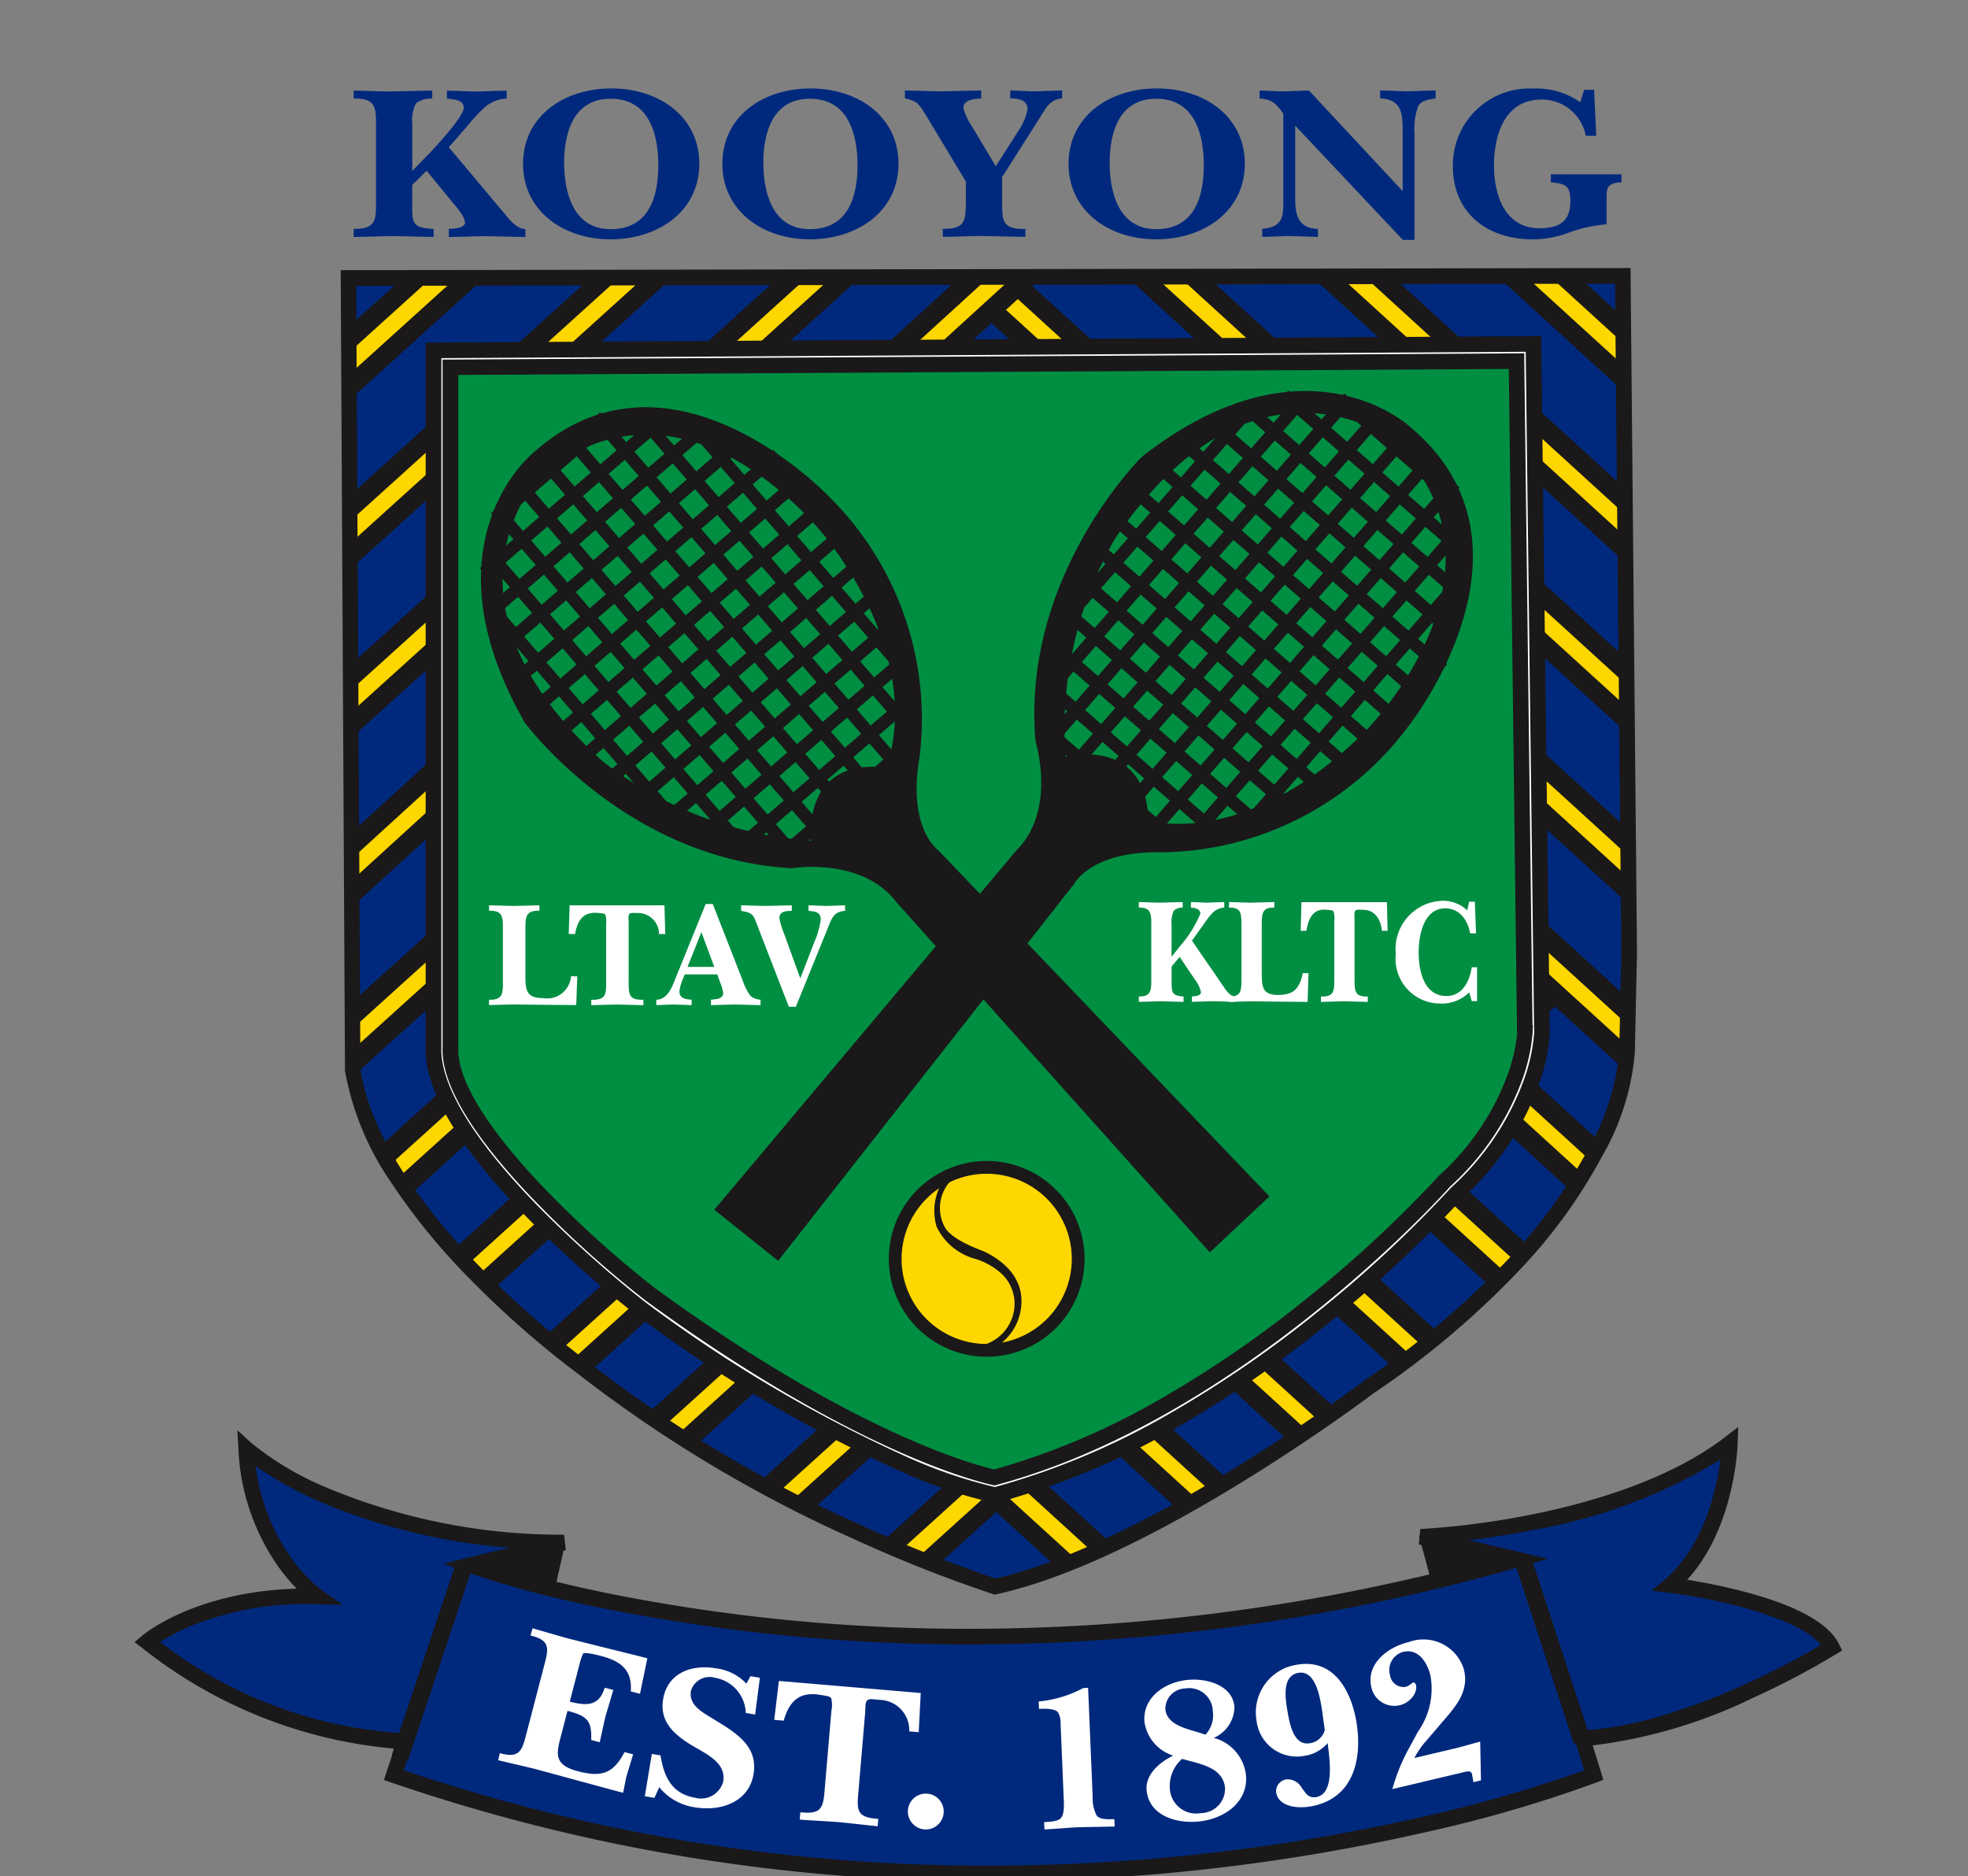 <svg xmlns="http://www.w3.org/2000/svg" xmlns:xlink="http://www.w3.org/1999/xlink" width="106.957" height="101.97" viewBox="0 0 106.957 101.97"><rect x="0" y="0" width="106.957" height="101.97" fill="#808080" stroke="none"/><defs><clipPath id="a"><rect width="106.957" height="101.97" fill="none"/></clipPath><clipPath id="b"><path d="M49.584,39.376l.229,43.013C50.97,90.366,62.3,98.576,62.3,98.576c9.944,7.978,22.432,11.91,22.432,11.91,8.441-1.85,20.351-10.869,20.351-10.869,13.991-9.6,13.991-18.154,13.991-18.154l.116-5.435-.346-36.768Z" transform="translate(-49.584 -39.26)" fill="none"/></clipPath></defs><g clip-path="url(#a)"><path d="M49.584,39.377l69.262-.116.347,36.769-.116,5.436s0,8.557-13.991,18.154c0,0-11.91,9.02-20.351,10.869,0,0-12.487-3.927-22.432-11.91,0,0-11.332-8.21-12.489-16.188Z" transform="translate(-30.65 -24.268)" fill="#00297d"/></g><g transform="translate(18.934 14.992)"><g clip-path="url(#b)"><rect width="1.925" height="51.261" transform="matrix(0.674, -0.739, 0.739, 0.674, 48.597, -13.308)" fill="gold"/><path d="M0,0H2.96V52.3H0ZM1.925,1.036H1.037V51.261h.888Z" transform="matrix(0.674, -0.739, 0.739, 0.674, 47.864, -13.273)" fill="#1a1818"/><rect width="1.924" height="51.261" transform="translate(43.794 -8.488) rotate(-47.615)" fill="gold"/><path d="M0,0H2.959V52.3H0ZM1.924,1.037H1.037V51.262h.887Z" transform="translate(43.061 -8.455) rotate(-47.615)" fill="#1a1818"/><rect width="1.924" height="51.261" transform="matrix(0.674, -0.739, 0.739, 0.674, 38.992, -3.668)" fill="gold"/><path d="M0,0H2.959V52.3H0ZM1.924,1.037H1.037V51.262h.887Z" transform="matrix(0.674, -0.739, 0.739, 0.674, 38.259, -3.635)" fill="#1a1818"/><rect width="1.925" height="52.98" transform="matrix(0.674, -0.739, 0.739, 0.674, 32.914, -0.011)" fill="gold"/><path d="M0,0H2.982V54.037H0ZM1.928,1.061H1.061V52.987h.871Z" transform="matrix(0.674, -0.739, 0.739, 0.674, 32.164, 0.024)" fill="#1a1818"/><rect width="1.925" height="55.242" transform="matrix(0.674, -0.739, 0.739, 0.674, 29.398, 5.983)" fill="gold"/><path d="M0,0H3V56.318H0ZM1.925,1.076H1.076V55.242h.849Z" transform="matrix(0.674, -0.739, 0.739, 0.674, 28.638, 6.018)" fill="#1a1818"/><rect width="1.925" height="58.799" transform="matrix(0.674, -0.739, 0.739, 0.674, 24.607, 10.814)" fill="gold"/><path d="M0,0H3.035V59.909H0ZM1.925,1.11H1.11V58.8h.815Z" transform="matrix(0.674, -0.739, 0.739, 0.674, 23.822, 10.85)" fill="#1a1818"/><rect width="1.925" height="59.138" transform="matrix(0.674, -0.739, 0.739, 0.674, 19.806, 15.635)" fill="gold"/><path d="M0,0H3.037V60.252H0ZM1.924,1.113H1.113V59.137h.812Z" transform="matrix(0.674, -0.739, 0.739, 0.674, 19.019, 15.67)" fill="#1a1818"/><rect width="1.925" height="59.983" transform="matrix(0.674, -0.739, 0.739, 0.674, 15.005, 20.457)" fill="gold"/><path d="M0,0H3.046V61.1H0ZM1.924,1.122h-.8V59.983h.8Z" transform="matrix(0.674, -0.739, 0.739, 0.674, 14.212, 20.493)" fill="#1a1818"/><rect width="1.925" height="57.98" transform="matrix(0.674, -0.739, 0.739, 0.674, 10.196, 25.271)" fill="gold"/><path d="M0,0H3.028V59.083H0ZM1.925,1.1H1.1V57.984h.822Z" transform="matrix(0.674, -0.739, 0.739, 0.674, 9.417, 25.307)" fill="#1a1818"/><rect width="1.924" height="58.5" transform="matrix(0.674, -0.739, 0.739, 0.674, 5.395, 30.092)" fill="gold"/><path d="M0,0H3.032V59.608H0ZM1.924,1.108H1.108V58.5h.816Z" transform="matrix(0.674, -0.739, 0.739, 0.674, 4.613, 30.128)" fill="#1a1818"/><rect width="1.925" height="49.891" transform="matrix(0.674, -0.739, 0.739, 0.674, 4.802, 38.755)" fill="gold"/><path d="M0,0H2.952V50.914H0ZM1.925,1.023h-.9V49.891h.9Z" transform="matrix(0.674, -0.739, 0.739, 0.674, 4.079, 38.788)" fill="#1a1818"/><path d="M2.007,38.36,40.034,3.953,38.722,2.528.695,36.935Z" transform="translate(-19.364 -16.555)" fill="gold"/><path d="M2.016,39.135,0,36.944,38.8,1.839l2.016,2.19Zm-.541-2.122.608.66L39.339,3.963l-.6-.66Z" transform="translate(-19.407 -16.597)" fill="#1a1818"/><path d="M14.716,51.017,52.743,16.61l-1.311-1.425L13.4,49.592Z" transform="translate(-27.22 -24.378)" fill="gold"/><path d="M14.725,51.79,12.709,49.6l38.8-35.1,2.016,2.19Zm-.54-2.122.607.66L52.048,16.622l-.607-.66Z" transform="translate(-27.263 -24.42)" fill="#1a1818"/><path d="M27.425,63.673,65.452,29.266l-1.311-1.425L26.113,62.248Z" transform="translate(-35.076 -32.202)" fill="gold"/><path d="M27.434,64.452l-2.016-2.19,38.8-35.105,2.016,2.19Zm-.54-2.122.607.66L64.757,29.274l-.607-.66Z" transform="translate(-35.119 -32.244)" fill="#1a1818"/><rect width="53.73" height="1.938" transform="translate(-4.096 34.866) rotate(-42.389)" fill="gold"/><path d="M0,0H54.792V3H0ZM53.73,1.061H1.061v.873H53.728Z" transform="translate(-4.846 34.831) rotate(-42.389)" fill="#1a1818"/><path d="M45.076,91.688,86.057,54.61l-1.311-1.425L43.766,90.263Z" transform="translate(-45.987 -47.867)" fill="gold"/><path d="M45.087,92.492l-2.043-2.22,41.78-37.8,2.042,2.219Zm-.512-2.15.58.631L85.34,54.619l-.58-.63Z" transform="translate(-46.031 -47.911)" fill="#1a1818"/><path d="M50.845,106.759,94.461,67.292,93.15,65.867,49.534,105.334Z" transform="translate(-49.552 -55.708)" fill="gold"/><path d="M50.854,107.589l-2.067-2.244,44.446-40.22L95.3,67.37Zm-.486-2.172.557.6L93.718,67.3l-.556-.6Z" transform="translate(-49.598 -55.753)" fill="#1a1818"/><path d="M62.892,119.647l43.87-39.69-1.311-1.425L61.58,118.222Z" transform="translate(-56.999 -63.533)" fill="gold"/><path d="M62.9,120.478l-2.068-2.244,44.7-40.443,2.067,2.248Zm-.483-2.176.555.6,43.041-38.947-.554-.6Z" transform="translate(-57.044 -63.578)" fill="#1a1818"/><path d="M73.955,132.876l44.5-40.26-1.312-1.425-44.5,40.261Z" transform="translate(-63.837 -71.36)" fill="gold"/><path d="M73.965,133.713l-2.075-2.252,45.331-41.016,2.073,2.253Zm-.478-2.179.55.6L117.7,92.626l-.55-.6Z" transform="translate(-63.883 -71.406)" fill="#1a1818"/><path d="M90.571,144.173l43.01-38.916-1.311-1.425L89.259,142.745Z" transform="translate(-74.109 -79.173)" fill="gold"/><path d="M90.581,145l-2.061-2.237L132.349,103.1l2.059,2.239Zm-.49-2.166.562.611,42.19-38.174-.562-.611Z" transform="translate(-74.154 -79.218)" fill="#1a1818"/><path d="M102.263,157.183l43.4-39.265-1.311-1.426-43.4,39.265Z" transform="translate(-81.335 -87)" fill="gold"/><path d="M102.273,158.01l-2.065-2.242,44.222-40.008L146.493,118Zm-.488-2.17.559.608,42.573-38.522-.559-.608Z" transform="translate(-81.381 -87.044)" fill="#1a1818"/><path d="M120.623,174.082l37.01-33.487-1.311-1.425-37.011,33.487Z" transform="translate(-92.685 -101.018)" fill="gold"/><path d="M120.632,174.845l-2.007-2.18L156.4,138.494l2.006,2.181Zm-.548-2.114.617.67,36.249-32.8-.616-.67Z" transform="translate(-92.727 -101.059)" fill="#1a1818"/></g></g><g clip-path="url(#a)"><path d="M119.29,38.86l.351,37.2-.116,5.438a13.559,13.559,0,0,1-1.8,5.669,28.258,28.258,0,0,1-4.216,5.88,47.284,47.284,0,0,1-8.154,6.944c-.178.134-3.135,2.353-7.035,4.757-5.392,3.325-9.926,5.4-13.478,6.182l-.106.024-.106-.034a75.005,75.005,0,0,1-7.535-2.981,72.659,72.659,0,0,1-15.027-9A51.785,51.785,0,0,1,56.215,93.8a34.568,34.568,0,0,1-4.292-5.256,15.5,15.5,0,0,1-2.5-6.065v-.064l-.233-43.44Zm-.5,37.193-.343-36.342-68.414.115.228,42.555c.592,4,3.885,8.083,6.548,10.812a50.751,50.751,0,0,0,5.76,5.067l.017.013a71.781,71.781,0,0,0,14.842,8.886,76.138,76.138,0,0,0,7.345,2.916c3.4-.767,7.915-2.856,13.09-6.049,3.97-2.447,6.954-4.7,6.984-4.722l.016-.012a46.531,46.531,0,0,0,7.976-6.778,27.551,27.551,0,0,0,4.1-5.678,13.08,13.08,0,0,0,1.736-5.35v-.007Z" transform="translate(-30.674 -24.293)" fill="#1a1818"/><path d="M53.52,18.013v1.061c0,1.009-.025,1.262,1.161,1.334v.433c-.722-.013-1.47-.036-2.205-.048-.709.013-1.418.036-2.14.048V20.4c1.25.013,1.212-.531,1.212-1.514V14.857c0-1,.038-1.562-1.212-1.538v-.433c.637.013,1.263.036,1.883.048.8-.012,1.585-.036,2.386-.048v.433a1.38,1.38,0,0,0-.877.253,1.951,1.951,0,0,0-.206,1.093v2.583l.877-.9c.4-.409,1.921-2.055,1.921-2.535,0-.433-.593-.456-.916-.492v-.433c.516.013,1.044.036,1.56.048.567-.012,1.122-.036,1.688-.048v.433a1.91,1.91,0,0,0-1.16.445,7.512,7.512,0,0,0-.864.914l-1.122,1.286,2.926,3.485c.3.348.709.949,1.237.961v.433c-.734-.013-1.486-.036-2.217-.048-.645.013-1.3.036-1.946.048V20.4c.231-.013.877-.013.877-.348,0-.3-.438-.817-.637-1.045L54.3,17.243Z" transform="translate(-31.114 -7.963)" fill="#00297d"/><path d="M79.2,13.152c2.14,0,2.592,2.007,2.592,3.617,0,1.658-.476,3.472-2.592,3.472-2.076,0-2.527-2.079-2.527-3.617s.465-3.472,2.527-3.472m0,7.641c2.6,0,4.821-1.538,4.821-4.1s-2.178-4.1-4.782-4.1-4.8,1.525-4.8,4.1c0,2.535,2.166,4.1,4.756,4.1" transform="translate(-46.014 -7.787)" fill="#00297d"/><path d="M107.554,13.152c2.14,0,2.592,2.007,2.592,3.617,0,1.658-.478,3.472-2.592,3.472-2.076,0-2.527-2.079-2.527-3.617s.465-3.472,2.527-3.472m0,7.641c2.6,0,4.821-1.538,4.821-4.1s-2.179-4.1-4.783-4.1-4.792,1.527-4.792,4.1c0,2.535,2.166,4.1,4.756,4.1" transform="translate(-63.542 -7.787)" fill="#00297d"/><path d="M134.078,18.89c0,1.034-.025,1.55,1.263,1.514v.432c-.812-.012-1.611-.036-2.424-.048-.682.012-1.38.036-2.062.048V20.4c1.273.012,1.225-.481,1.25-1.514V17.829l-2.229-3.7c-.349-.541-.413-.673-1.084-.817v-.432c.644.012,1.3.036,1.946.048.734-.013,1.47-.036,2.2-.048v.432c-.348.024-.967.06-.967.517a3.2,3.2,0,0,0,.464,1L133.73,17l1.237-1.935a3.221,3.221,0,0,0,.49-1.154c0-.517-.49-.6-.941-.6v-.432c.438.012.864.036,1.3.048.5-.013,1.019-.036,1.522-.048v.432c-.58.048-.812.4-1.082.842l-2.179,3.436Z" transform="translate(-79.612 -7.963)" fill="#00297d"/><path d="M156.843,13.152c2.14,0,2.59,2.007,2.59,3.617,0,1.658-.477,3.472-2.59,3.472-2.076,0-2.527-2.079-2.527-3.617s.464-3.472,2.527-3.472m0,7.641c2.6,0,4.821-1.538,4.821-4.1s-2.178-4.1-4.782-4.1-4.8,1.526-4.8,4.1c0,2.535,2.166,4.1,4.756,4.1" transform="translate(-94.009 -7.787)" fill="#00297d"/><path d="M181.2,14.792v3.714c0,.913,0,1.851,1.237,1.9v.432c-.516-.012-1.044-.036-1.56-.048-.49.012-.98.036-1.47.048V20.4c1.07-.1,1.147-.589,1.147-1.442V14.131c-.413-.541-.579-.757-1.288-.817v-.432c.413.012.812.036,1.225.048.489-.013.967-.036,1.456-.048l5.094,5.467v-3.2c0-.914,0-1.79-1.225-1.839v-.432c.489.012.98.036,1.47.048.516-.013,1.032-.036,1.547-.048v.432c-.361.06-.774.106-.955.433a3.771,3.771,0,0,0-.193,1.478V21h-.634Z" transform="translate(-110.809 -7.963)" fill="#00297d"/><path d="M213.912,12.67h.541l.116,2.5H214a2.423,2.423,0,0,0-2.411-1.971c-2.063,0-2.578,2.043-2.578,3.593,0,1.454.515,3.4,2.462,3.4,1.134,0,1.688-.409,1.688-1.466,0-.793-.18-.95-1.061-1.034v-.433h3.842v.438c-.864.036-.812.372-.812,1.034v1.248a7.844,7.844,0,0,0-1.934.409,5.731,5.731,0,0,1-2.063.409c-2.592,0-4.357-1.526-4.357-3.965a4.164,4.164,0,0,1,4.383-4.23,4.1,4.1,0,0,1,2.54.743Z" transform="translate(-127.816 -7.788)" fill="#00297d"/><path d="M61.7,49.3l59.78-.347.463,37.461s-.116,4.509-4.626,8.672c0,0-11.331,12.834-25.092,16.419,0,0-6.937-1.157-19.314-10.175,0,0-10.985-8.441-11.216-13.876Z" transform="translate(-38.137 -30.259)" fill="#fff"/><path d="M121.92,48.549l.468,37.893v.008a10.187,10.187,0,0,1-.646,2.908,15.411,15.411,0,0,1-4.1,6.049,67,67,0,0,1-7.423,6.9,61.707,61.707,0,0,1-8.036,5.518,40.857,40.857,0,0,1-9.829,4.12l-.087.022-.089-.015a24.813,24.813,0,0,1-5.114-1.734A76.229,76.229,0,0,1,72.686,101.7l-.009-.006a63.6,63.6,0,0,1-5.564-4.937c-3.76-3.78-5.718-6.9-5.818-9.257V48.9Zm-.381,37.886L121.081,49.4l-58.932.346V87.47c.094,2.114,2.016,5.117,5.571,8.686a62.687,62.687,0,0,0,5.465,4.859,75.528,75.528,0,0,0,14.165,8.4,26.351,26.351,0,0,0,4.882,1.681,40.114,40.114,0,0,0,9.53-4.011,60.857,60.857,0,0,0,7.924-5.438,65.615,65.615,0,0,0,7.333-6.815l.031-.031a14.58,14.58,0,0,0,3.879-5.691,9.713,9.713,0,0,0,.609-2.671Z" transform="translate(-38.161 -30.283)" fill="#1a1818"/><path d="M64.118,51.719V88.958c.174,4.061,7.894,10.866,10.854,13.142,10.915,7.959,17.562,9.7,18.706,9.955,13.232-3.537,24.331-15.949,24.437-16.075l.032-.035.035-.033a12.662,12.662,0,0,0,4.328-8.02s-.381-30.762-.452-36.506l-57.943.336" transform="translate(-39.634 -31.764)" fill="#008e43"/><path d="M122.5,50.985v.424c.063,5.062.4,32.378.447,36.082h.021l-.016.44a9.809,9.809,0,0,1-.637,2.725,14.559,14.559,0,0,1-3.82,5.592l-.038.039c-.106.122-11.249,12.62-24.645,16.2l-.1.027-.106-.022c-1.23-.275-7.923-2.051-18.863-10.026l-.008-.006a58.567,58.567,0,0,1-6.524-5.949c-2.9-3.118-4.416-5.645-4.5-7.511V51.329h.424l29.237-.17,28.7-.167Zm-.393,36.924V87.9l-.017-1.311-.183-14.766c-.1-8.032-.207-16.721-.247-19.985L93.381,52l-28.814.164V88.977c.075,1.635,1.55,4.042,4.268,6.961a57.643,57.643,0,0,0,6.416,5.851c10.531,7.675,17.01,9.52,18.443,9.858a39.413,39.413,0,0,0,9.181-3.918,60.488,60.488,0,0,0,7.7-5.293,65.74,65.74,0,0,0,7.249-6.711l.059-.064.035-.033a13.723,13.723,0,0,0,3.6-5.234,9.225,9.225,0,0,0,.6-2.483Z" transform="translate(-39.658 -31.788)" fill="#1a1818"/><path d="M69.606,133.979c.768.024.752-.36.752-1.032v-2.771c0-.672.016-1.056-.752-1.032v-.294c.424.008.84.024,1.264.033.488-.008.984-.024,1.472-.033v.294c-.768-.024-.76.36-.76,1.032v2.381c0,.826-.016,1.334.955,1.334a1.3,1.3,0,0,0,1.521-1.186H74.4l-.056,1.563c-1.449-.008-2.9-.024-3.384-.033-.456.008-.9.024-1.36.033Z" transform="translate(-43.026 -79.649)" fill="#fff"/><path d="M86.19,130.41h-.344a1.14,1.14,0,0,0-1.167-1.145c-.256,0-.368-.024-.44.057-.081.106-.04.271-.04.54v3.086c0,.728-.016,1.056.8,1.032v.294c-.471-.008-.944-.024-1.416-.033-.472.008-.944.024-1.417.033v-.294c.817.024.809-.3.809-1.032v-3.09a1.208,1.208,0,0,0-.048-.507c-.055-.066-.212-.073-.432-.09-.784-.066-1.08.433-1.209,1.145h-.344l.048-1.556h5.153Z" transform="translate(-50.032 -79.649)" fill="#fff"/><path d="M95.107,132.074l.752-1.883.7,1.883Zm-.152.41h1.768l.168.466a2.193,2.193,0,0,1,.152.54c0,.352-.424.335-.664.368v.294c.416-.008.84-.024,1.256-.033.48.008.955.024,1.44.033v-.294a.979.979,0,0,1-.544-.2,2.949,2.949,0,0,1-.409-.794l-1.645-4.206h-.384l-1.584,3.9c-.212.507-.44,1.294-1.1,1.3v.294c.3-.008.608-.024.913-.033.336.008.672.024,1.008.033v-.294c-.3-.024-.664-.05-.664-.451a2.321,2.321,0,0,1,.192-.688Z" transform="translate(-57.74 -79.529)" fill="#fff"/><path d="M108.072,134.363l-1.68-4.338c-.264-.688-.256-.761-.913-.876v-.3c.44.008.872.024,1.312.033.481-.008.955-.024,1.441-.033v.3c-.28.008-.673.008-.673.393a2.8,2.8,0,0,0,.144.549l.992,2.725.76-1.964a4.43,4.43,0,0,0,.351-1.252c0-.4-.36-.424-.663-.45v-.3c.318.008.637.024.955.033.344-.008.688-.024,1.032-.033v.3c-.592.033-.72.384-.92.884l-1.76,4.33Z" transform="translate(-65.2 -79.649)" fill="#fff"/><path d="M163.868,131.888v.721c0,.688-.015.86.648.908v.294c-.4-.008-.821-.024-1.231-.033-.4.008-.793.024-1.2.033v-.294c.7.008.677-.361.677-1.033v-2.75c0-.679.022-1.061-.677-1.047v-.3c.352.008.706.024,1.052.033.447-.008.885-.024,1.332-.033v.3a.677.677,0,0,0-.489.172,1.578,1.578,0,0,0-.116.743v1.76l.489-.614a6.408,6.408,0,0,0,1.074-1.727c0-.294-.331-.311-.512-.335v-.3c.288.008.583.024.871.033.318-.008.627-.024.943-.033v.3a.966.966,0,0,0-.648.3,4.719,4.719,0,0,0-.482.623l-.627.876,1.635,2.374c.164.238.4.646.691.655v.294c-.411-.009-.828-.024-1.238-.033-.36.008-.727.024-1.088.033v-.294c.129-.008.49-.008.49-.238a1.8,1.8,0,0,0-.352-.712l-.807-1.2Z" transform="translate(-100.192 -79.364)" fill="#fff"/><path d="M174.912,133.517c.692.024.677-.361.677-1.032v-2.767c0-.672.015-1.056-.677-1.032v-.3c.381.008.756.024,1.138.033.439-.008.886-.024,1.325-.033v.3c-.691-.024-.684.36-.684,1.032V132.1c0,.827-.014,1.334.865,1.334.813,0,1.167-.261,1.368-1.186h.309l-.05,1.563c-1.3-.008-2.615-.024-3.046-.033-.411.008-.814.024-1.225.033Z" transform="translate(-108.118 -79.363)" fill="#fff"/><path d="M189.84,129.949h-.31c-.072-.688-.424-1.146-1.052-1.146-.23,0-.331-.024-.4.057-.072.106-.036.271-.036.54v3.085c0,.728-.014,1.056.72,1.032v.294c-.424-.008-.849-.024-1.273-.033-.424.008-.849.024-1.273.033v-.294c.734.024.727-.3.727-1.032V129.4a1.354,1.354,0,0,0-.042-.507c-.051-.066-.188-.073-.389-.09-.706-.066-.972.434-1.088,1.146h-.309l.042-1.556H189.8Z" transform="translate(-114.425 -79.363)" fill="#fff"/><path d="M202.631,133.176a2.105,2.105,0,0,1-1.563.606,2.428,2.428,0,0,1-2.427-2.693,2.627,2.627,0,0,1,2.52-2.89,1.918,1.918,0,0,1,1.362.516l.106-.466h.309l.065,1.719h-.318c-.151-.786-.62-1.359-1.36-1.359-1.116,0-1.44,1.35-1.44,2.39,0,1.121.339,2.357,1.486,2.374.828.016,1.268-.7,1.4-1.563h.288v1.841h-.288Z" transform="translate(-122.783 -79.245)" fill="#fff"/><path d="M137.133,170.544a5.319,5.319,0,1,1-5.319-5.319,5.319,5.319,0,0,1,5.319,5.319" transform="translate(-78.19 -102.131)" fill="#1a1818"/><path d="M137.563,171.667a4.625,4.625,0,1,1-4.625-4.625,4.625,4.625,0,0,1,4.625,4.625" transform="translate(-79.314 -103.254)" fill="gold"/><path d="M134.315,167.075a2.161,2.161,0,0,0-.759,2.93s.261.575,1.91,1.2c0,0,2.122.759,2.229,2.617a2.923,2.923,0,0,1-1.178,2.512l-.549.261-1.255-.157a2.335,2.335,0,0,0,2.486-1.571,2.24,2.24,0,0,0-.681-2.46,3.807,3.807,0,0,0-1.282-.707,3.277,3.277,0,0,1-2.146-1.753,3.019,3.019,0,0,1,.393-2.565Z" transform="translate(-82.184 -103.274)" fill="#1a1818"/><path d="M118.084,80.615c2.2-2.2,1.041-5.9,1.041-5.9-.809-9.02,5.782-15.494,5.782-15.494,8.9-6.938,14.57-1.619,14.57-1.619,7.747,6.473-.116,16.3-.116,16.3a16.98,16.98,0,0,1-13.3,6.822c-3.927-.116-4.856,1.734-4.856,1.734l-16.073,20.464-3.469-2.775Zm2.659-5.088s4.395-1.157,4.51,3.469c0,0,5.319,1.618,11.794-4.856,0,0,8.9-8.9,1.273-15.957,0,0-7.516-5.435-14.916,5.55a20.948,20.948,0,0,0-2.659,11.794" transform="translate(-62.842 -34.403)" fill="#1a1818"/><rect width="0.687" height="8.228" transform="translate(72.624 21.949) rotate(-48.897)" fill="#1a1818"/><rect width="0.686" height="12.912" transform="translate(69.57 21.739) rotate(-48.897)" fill="#1a1818"/><rect width="0.687" height="15.579" transform="matrix(0.657, -0.754, 0.754, 0.657, 67.645, 22.516)" fill="#1a1818"/><rect width="0.687" height="17.306" transform="matrix(0.657, -0.754, 0.754, 0.657, 65.505, 23.105)" fill="#1a1818"/><rect width="0.687" height="18.63" transform="matrix(0.657, -0.754, 0.754, 0.657, 64.152, 24.378)" fill="#1a1818"/><rect width="0.687" height="19.542" transform="matrix(0.657, -0.754, 0.754, 0.657, 62.441, 25.342)" fill="#1a1818"/><rect width="0.687" height="19.616" transform="translate(61.289 26.792) rotate(-48.898)" fill="#1a1818"/><rect width="0.687" height="19.918" transform="translate(59.892 28.028) rotate(-48.897)" fill="#1a1818"/><rect width="0.687" height="19.348" transform="matrix(0.657, -0.754, 0.754, 0.657, 58.823, 29.551)" fill="#1a1818"/><rect width="0.687" height="18.248" transform="matrix(0.657, -0.754, 0.754, 0.657, 58.259, 31.514)" fill="#1a1818"/><rect width="0.687" height="16.601" transform="translate(57.456 33.268) rotate(-48.898)" fill="#1a1818"/><rect width="0.687" height="14.698" transform="matrix(0.657, -0.754, 0.754, 0.657, 57.201, 35.5)" fill="#1a1818"/><rect width="0.687" height="12.309" transform="matrix(0.657, -0.754, 0.754, 0.657, 56.952, 37.738)" fill="#1a1818"/><rect width="0.687" height="8.85" transform="translate(56.788 40.051) rotate(-48.898)" fill="#1a1818"/><rect width="16.421" height="0.687" transform="translate(56.903 34.29) rotate(-48.898)" fill="#1a1818"/><rect width="21.323" height="0.687" transform="matrix(0.657, -0.754, 0.754, 0.657, 56.623, 37.425)" fill="#1a1818"/><rect width="24.996" height="0.687" transform="matrix(0.657, -0.754, 0.754, 0.657, 56.633, 40.228)" fill="#1a1818"/><rect width="26.803" height="0.687" transform="matrix(0.657, -0.754, 0.754, 0.657, 57.27, 42.312)" fill="#1a1818"/><rect width="27.019" height="0.687" transform="matrix(0.657, -0.754, 0.754, 0.657, 58.604, 43.596)" fill="#1a1818"/><rect width="26.653" height="0.687" transform="matrix(0.657, -0.754, 0.754, 0.657, 60.011, 44.799)" fill="#1a1818"/><rect width="25.732" height="0.688" transform="matrix(0.657, -0.754, 0.754, 0.657, 61.902, 45.445)" fill="#1a1818"/><rect width="22.53" height="0.686" transform="matrix(0.657, -0.754, 0.754, 0.657, 64.612, 45.155)" fill="#1a1818"/><rect width="17.818" height="0.687" transform="matrix(0.657, -0.754, 0.754, 0.657, 67.333, 44.848)" fill="#1a1818"/><rect width="10.342" height="0.687" transform="translate(71.462 42.93) rotate(-48.902)" fill="#1a1818"/><path d="M91.04,84.86C89.177,82.374,85.35,83,85.35,83c-9.043-.474-14.52-7.916-14.52-7.916-5.609-9.8.46-14.652.46-14.652,7.506-6.753,16.123,2.422,16.123,2.422a16.98,16.98,0,0,1,4.871,14.129c-.671,3.876,1.029,5.052,1.029,5.052L111.3,100.838l-3.238,3.041Zm-4.66-3.352s-.523-4.513,4.072-3.973c0,0,2.355-5.037-3.138-12.362,0,0-7.554-10.074-15.617-3.517,0,0-6.444,6.671,3.384,15.551a20.95,20.95,0,0,0,11.3,4.3" transform="translate(-42.311 -35.819)" fill="#1a1818"/><rect width="8.228" height="0.688" transform="translate(26.721 27.879) rotate(-40.782)" fill="#1a1818"/><rect width="12.912" height="0.686" transform="translate(26.082 30.874) rotate(-40.76)" fill="#1a1818"/><rect width="15.579" height="0.687" transform="translate(26.577 32.889) rotate(-40.782)" fill="#1a1818"/><rect width="17.306" height="0.687" transform="matrix(0.757, -0.653, 0.653, 0.757, 26.857, 35.092)" fill="#1a1818"/><rect width="18.629" height="0.687" transform="translate(27.928 36.611) rotate(-40.782)" fill="#1a1818"/><rect width="19.542" height="0.687" transform="matrix(0.757, -0.653, 0.653, 0.757, 28.638, 38.441)" fill="#1a1818"/><rect width="19.616" height="0.686" transform="translate(29.911 39.786) rotate(-40.782)" fill="#1a1818"/><rect width="19.918" height="0.687" transform="matrix(0.757, -0.653, 0.653, 0.757, 30.938, 41.343)" fill="#1a1818"/><rect width="19.348" height="0.688" transform="matrix(0.757, -0.653, 0.653, 0.757, 32.292, 42.619)" fill="#1a1818"/><rect width="18.249" height="0.687" transform="matrix(0.757, -0.653, 0.653, 0.757, 34.157, 43.454)" fill="#1a1818"/><rect width="16.602" height="0.687" transform="translate(35.779 44.498) rotate(-40.782)" fill="#1a1818"/><rect width="14.698" height="0.687" transform="translate(37.954 45.065) rotate(-40.782)" fill="#1a1818"/><rect width="12.309" height="0.687" transform="translate(40.133 45.63) rotate(-40.782)" fill="#1a1818"/><rect width="8.85" height="0.687" transform="translate(42.399 46.119) rotate(-40.782)" fill="#1a1818"/><rect width="0.687" height="16.421" transform="translate(26.439 33.272) rotate(-40.782)" fill="#1a1818"/><rect width="0.687" height="21.323" transform="matrix(0.757, -0.653, 0.653, 0.757, 26.302, 30.28)" fill="#1a1818"/><rect width="0.687" height="24.996" transform="translate(26.68 27.885) rotate(-40.782)" fill="#1a1818"/><rect width="0.686" height="26.803" transform="matrix(0.757, -0.653, 0.653, 0.757, 27.654, 26.18)" fill="#1a1818"/><rect width="0.688" height="27.019" transform="translate(28.973 24.877) rotate(-40.782)" fill="#1a1818"/><rect width="0.687" height="26.653" transform="matrix(0.757, -0.653, 0.653, 0.757, 30.601, 23.933)" fill="#1a1818"/><rect width="0.687" height="25.732" transform="translate(32.111 22.849) rotate(-40.782)" fill="#1a1818"/><rect width="0.686" height="22.53" transform="matrix(0.757, -0.653, 0.653, 0.757, 34.297, 22.552)" fill="#1a1818"/><rect width="0.687" height="17.817" transform="matrix(0.757, -0.653, 0.653, 0.757, 37.456, 23.384)" fill="#1a1818"/><rect width="0.687" height="10.342" transform="translate(41.022 24.687) rotate(-40.765)" fill="#1a1818"/><path d="M26.311,205.7s5.4,4.934,17.267,5.088l-5.088,1.234s24.514,8.942,56.889-.309l-5.241-1.233s10.792-.463,16.8-5.088c0,0-.154,5.088-3.238,7.709,0,0,7.554.926,8.788,3.4,0,0-7.4,4.625-13.568,4.934l.617,2s-30.371,12.026-65.214,0l.617-1.85s-6.783.155-14.029-5.4c0,0,3.084-2.62,9.251-2.467a10.652,10.652,0,0,1-3.854-8.022" transform="translate(-12.931 -126.961)" fill="#00297d"/><path d="M107.437,204.563l-.028.9c-.006.2-.171,4.6-2.745,7.4.75.121,1.9.333,3.123.656,2.833.749,4.563,1.7,5.128,2.841l.173.345-.327.2a42.906,42.906,0,0,1-4.52,2.377,27.362,27.362,0,0,1-8.709,2.583l.575,1.868-.365.144a71.7,71.7,0,0,1-9.226,2.691,107.212,107.212,0,0,1-23.751,2.683,99.469,99.469,0,0,1-32.532-5.368l-.4-.137.569-1.706a25.6,25.6,0,0,1-13.7-5.467l-.418-.318.4-.341c.12-.106,2.9-2.408,8.411-2.566a10.348,10.348,0,0,1-1.044-1.26,12.009,12.009,0,0,1-2.122-6.311l-.057-1.039.768.7a16.531,16.531,0,0,0,4.111,2.43,33.016,33.016,0,0,0,12.875,2.547l.094.837-3.624.88c1.24.373,3.261.924,5.934,1.473a99.193,99.193,0,0,0,19.68,1.924,107.587,107.587,0,0,0,28-3.734l-3.629-.849.079-.837a44.322,44.322,0,0,0,6.1-.8c3.1-.624,7.429-1.859,10.468-4.2Zm4.5,11.846c-1.363-1.652-6.328-2.6-8.244-2.833l-.96-.118.738-.627c2.142-1.82,2.8-4.959,3-6.5a28.972,28.972,0,0,1-10.065,3.807c-1.345.271-2.582.454-3.593.577l4.288,1.009-1.567.448a108.576,108.576,0,0,1-29.829,4.207,100.036,100.036,0,0,1-19.873-1.95,57.549,57.549,0,0,1-7.451-1.959l-1.318-.481,3.6-.872a32.587,32.587,0,0,1-10.3-2.494,20.373,20.373,0,0,1-3.5-1.939,10.991,10.991,0,0,0,1.854,4.882,8.135,8.135,0,0,0,1.731,1.856l1.149.807-1.4-.034c-.17,0-.34-.006-.507-.006h0a16.36,16.36,0,0,0-6.343,1.186,10.75,10.75,0,0,0-1.67.87,23.878,23.878,0,0,0,13.256,4.963h.047l.6-.013-.674,2.022A98.676,98.676,0,0,0,66.766,228.4a106.349,106.349,0,0,0,23.559-2.662,75.77,75.77,0,0,0,8.738-2.515l-.656-2.145.545-.028C104.159,220.8,110.375,217.33,111.94,216.409Z" transform="translate(-12.97 -127.012)" fill="#1a1818"/><path d="M2.793,9.991-.423.155l.9-.293L3.691,9.7Z" transform="translate(82.746 84.775)" fill="#1a1818"/><path d="M.464,10.613l-.876-.293L3.084-.138l.876.293Z" transform="translate(21.699 85.074)" fill="#1a1818"/><path d="M70.974,238.519c1.108.318,1.217-.191,1.449-1.08l.955-3.663c.231-.888.387-1.391-.736-1.649l.106-.391c.66.184,1.305.376,1.965.558,1.421.359,2.857.71,4.278,1.069l-.4,1.931-.5-.131c.082-1.124-.493-1.633-1.61-1.924-.139-.036-.884-.23-.985-.129a3.6,3.6,0,0,0-.2.609l-.522,2c.941.245,1.592.241,1.9-.756l.465.121c-.141.495-.294.988-.436,1.486-.106.447-.2.908-.3,1.356l-.465-.121c.039-1.056-.219-1.307-1.288-1.585l-.33,1.268c-.265,1.019-.47,1.659.9,2.016,1.314.342,1.921.106,2.531-1.042l.465.121c-.119.409-.246.8-.365,1.212-.065.3-.115.584-.179.879-1.6-.424-3.2-.868-4.8-1.3-.665-.162-1.322-.31-1.988-.471Z" transform="translate(-43.808 -143.244)" fill="#fff"/><path d="M92.292,244.376l-.521-.087.381-2.3.474.079c.164,1.061.556,2.078,1.872,2.3a1.248,1.248,0,0,0,1.535-.881c.171-1.027-.921-1.492-1.7-1.961-1-.608-1.768-1.3-1.566-2.519.225-1.358,1.46-1.9,2.836-1.675a2.735,2.735,0,0,1,1.687.836l.226-.405.509.085-.259,2-.509-.085a2.007,2.007,0,0,0-1.657-1.91,1.053,1.053,0,0,0-1.323.711c-.138.828.725,1.21,1.353,1.609,1.184.719,2.294,1.437,2.049,2.917s-1.728,2.041-3.184,1.8a3.036,3.036,0,0,1-1.938-1.094Z" transform="translate(-56.726 -146.671)" fill="#fff"/><path d="M118.041,242.006l-.515-.044a1.647,1.647,0,0,0-1.615-1.711c-.383-.033-.548-.081-.664.022-.132.135-.091.363-.122.731l-.358,4.207c-.085.992-.146,1.437,1.077,1.508l-.034.4c-.7-.072-1.41-.154-2.115-.225-.707-.049-1.416-.087-2.122-.136l.034-.4c1.218.138,1.244-.31,1.329-1.3l.358-4.207a1.52,1.52,0,0,0-.013-.7c-.076-.1-.3-.127-.637-.178-1.167-.189-1.666.453-1.941,1.408l-.515-.044.253-2.114,7.709.656Z" transform="translate(-68.11 -147.871)" fill="#fff"/><path d="M129.207,256.449a.974.974,0,1,1,.943.959.977.977,0,0,1-.943-.959" transform="translate(-79.866 -157.986)" fill="#fff"/><path d="M149.011,242.11a1.087,1.087,0,0,0-.145-.588c-.2-.212-.765-.192-1.029-.181l-.017-.4a6.389,6.389,0,0,0,2.423-.73l.264-.011.249,5.93a2,2,0,0,0,.223,1.022c.19.227.693.185.955.185l.017.4c-.637.015-1.334.022-2.03.04-.6.037-1.186.084-1.786.12l-.017-.4c.228-.01.743-.031.905-.212.2-.212.173-.735.162-1Z" transform="translate(-91.371 -148.474)" fill="#fff"/><path d="M165.836,241.912c-.7-.219-1.736-.424-1.825-1.26a1.106,1.106,0,0,1,1.076-1.138,1.284,1.284,0,0,1,1.5,1.237,1.526,1.526,0,0,1-.4,1.273Zm-.626,1.508c.87.236,1.932.46,2.041,1.486a1.319,1.319,0,0,1-1.3,1.38,1.426,1.426,0,0,1-1.692-1.262,1.954,1.954,0,0,1,.656-1.681Zm1.429-1.22a1.852,1.852,0,0,0,1.124-1.708c-.123-1.158-1.506-1.552-2.568-1.44-1.273.135-2.441.991-2.319,2.294a2.255,2.255,0,0,0,1.558,1.817c-.758.374-1.533,1.041-1.441,1.91.143,1.348,1.6,1.8,2.846,1.669,1.445-.153,2.7-1.1,2.547-2.554a2.369,2.369,0,0,0-1.745-1.988" transform="translate(-100.674 -147.755)" fill="#fff"/><path d="M182.484,240.393a.976.976,0,0,1-.816.719c-.912.155-1.112-1.167-1.215-1.77s-.324-1.9.6-2.056,1.161,1.3,1.268,1.93Zm-.8,4.158c2.427-.414,2.847-2.666,2.515-4.621-.27-1.578-1.159-3.437-3.221-3.086a2.619,2.619,0,0,0-2.2,3.055,2.2,2.2,0,0,0,2.614,1.894,2.016,2.016,0,0,0,1.247-.689c.085.712.433,2.759-.621,2.934-.45.076-.591-.251-.812-.543a.857.857,0,0,0-.815-.418.652.652,0,0,0-.55.707c.134.784,1.162.882,1.837.766" transform="translate(-110.485 -146.375)" fill="#fff"/><path d="M198.083,238.88a4.6,4.6,0,0,0-.663.955l2.315-.548c.418-.106.849-.236,1.264-.345l.042,2.108-.41.1c-.019-.134-.05-.264-.069-.4-.034-.245-.244-.2-.443-.149l-3.894.922a10.375,10.375,0,0,1,.975-2.349l.412-.765a4.033,4.033,0,0,0,.684-3.05c-.157-.664-.625-1.5-1.486-1.292a1.025,1.025,0,0,0-.709,1.283.743.743,0,0,0,.827.621c.233-.054.331-.212.436-.241.071-.017.128.073.144.138.106.469-.385.977-.849,1.089a1.274,1.274,0,0,1-1.576-.974c-.294-1.243.856-2.17,2.026-2.447a2.3,2.3,0,0,1,3.009,1.5c.265,1.123-.356,1.891-1.082,2.731Z" transform="translate(-120.553 -144.295)" fill="#fff"/><path d="M201.937,218.506l.672,2.494,4.316-1.15Z" transform="translate(-124.824 -135.065)" fill="#1a1818"/><path d="M72.169,219.982,71.65,222.3l-4.536-1.259,5-1.061" transform="translate(-41.484 -135.979)" fill="#1a1818"/></g></svg>